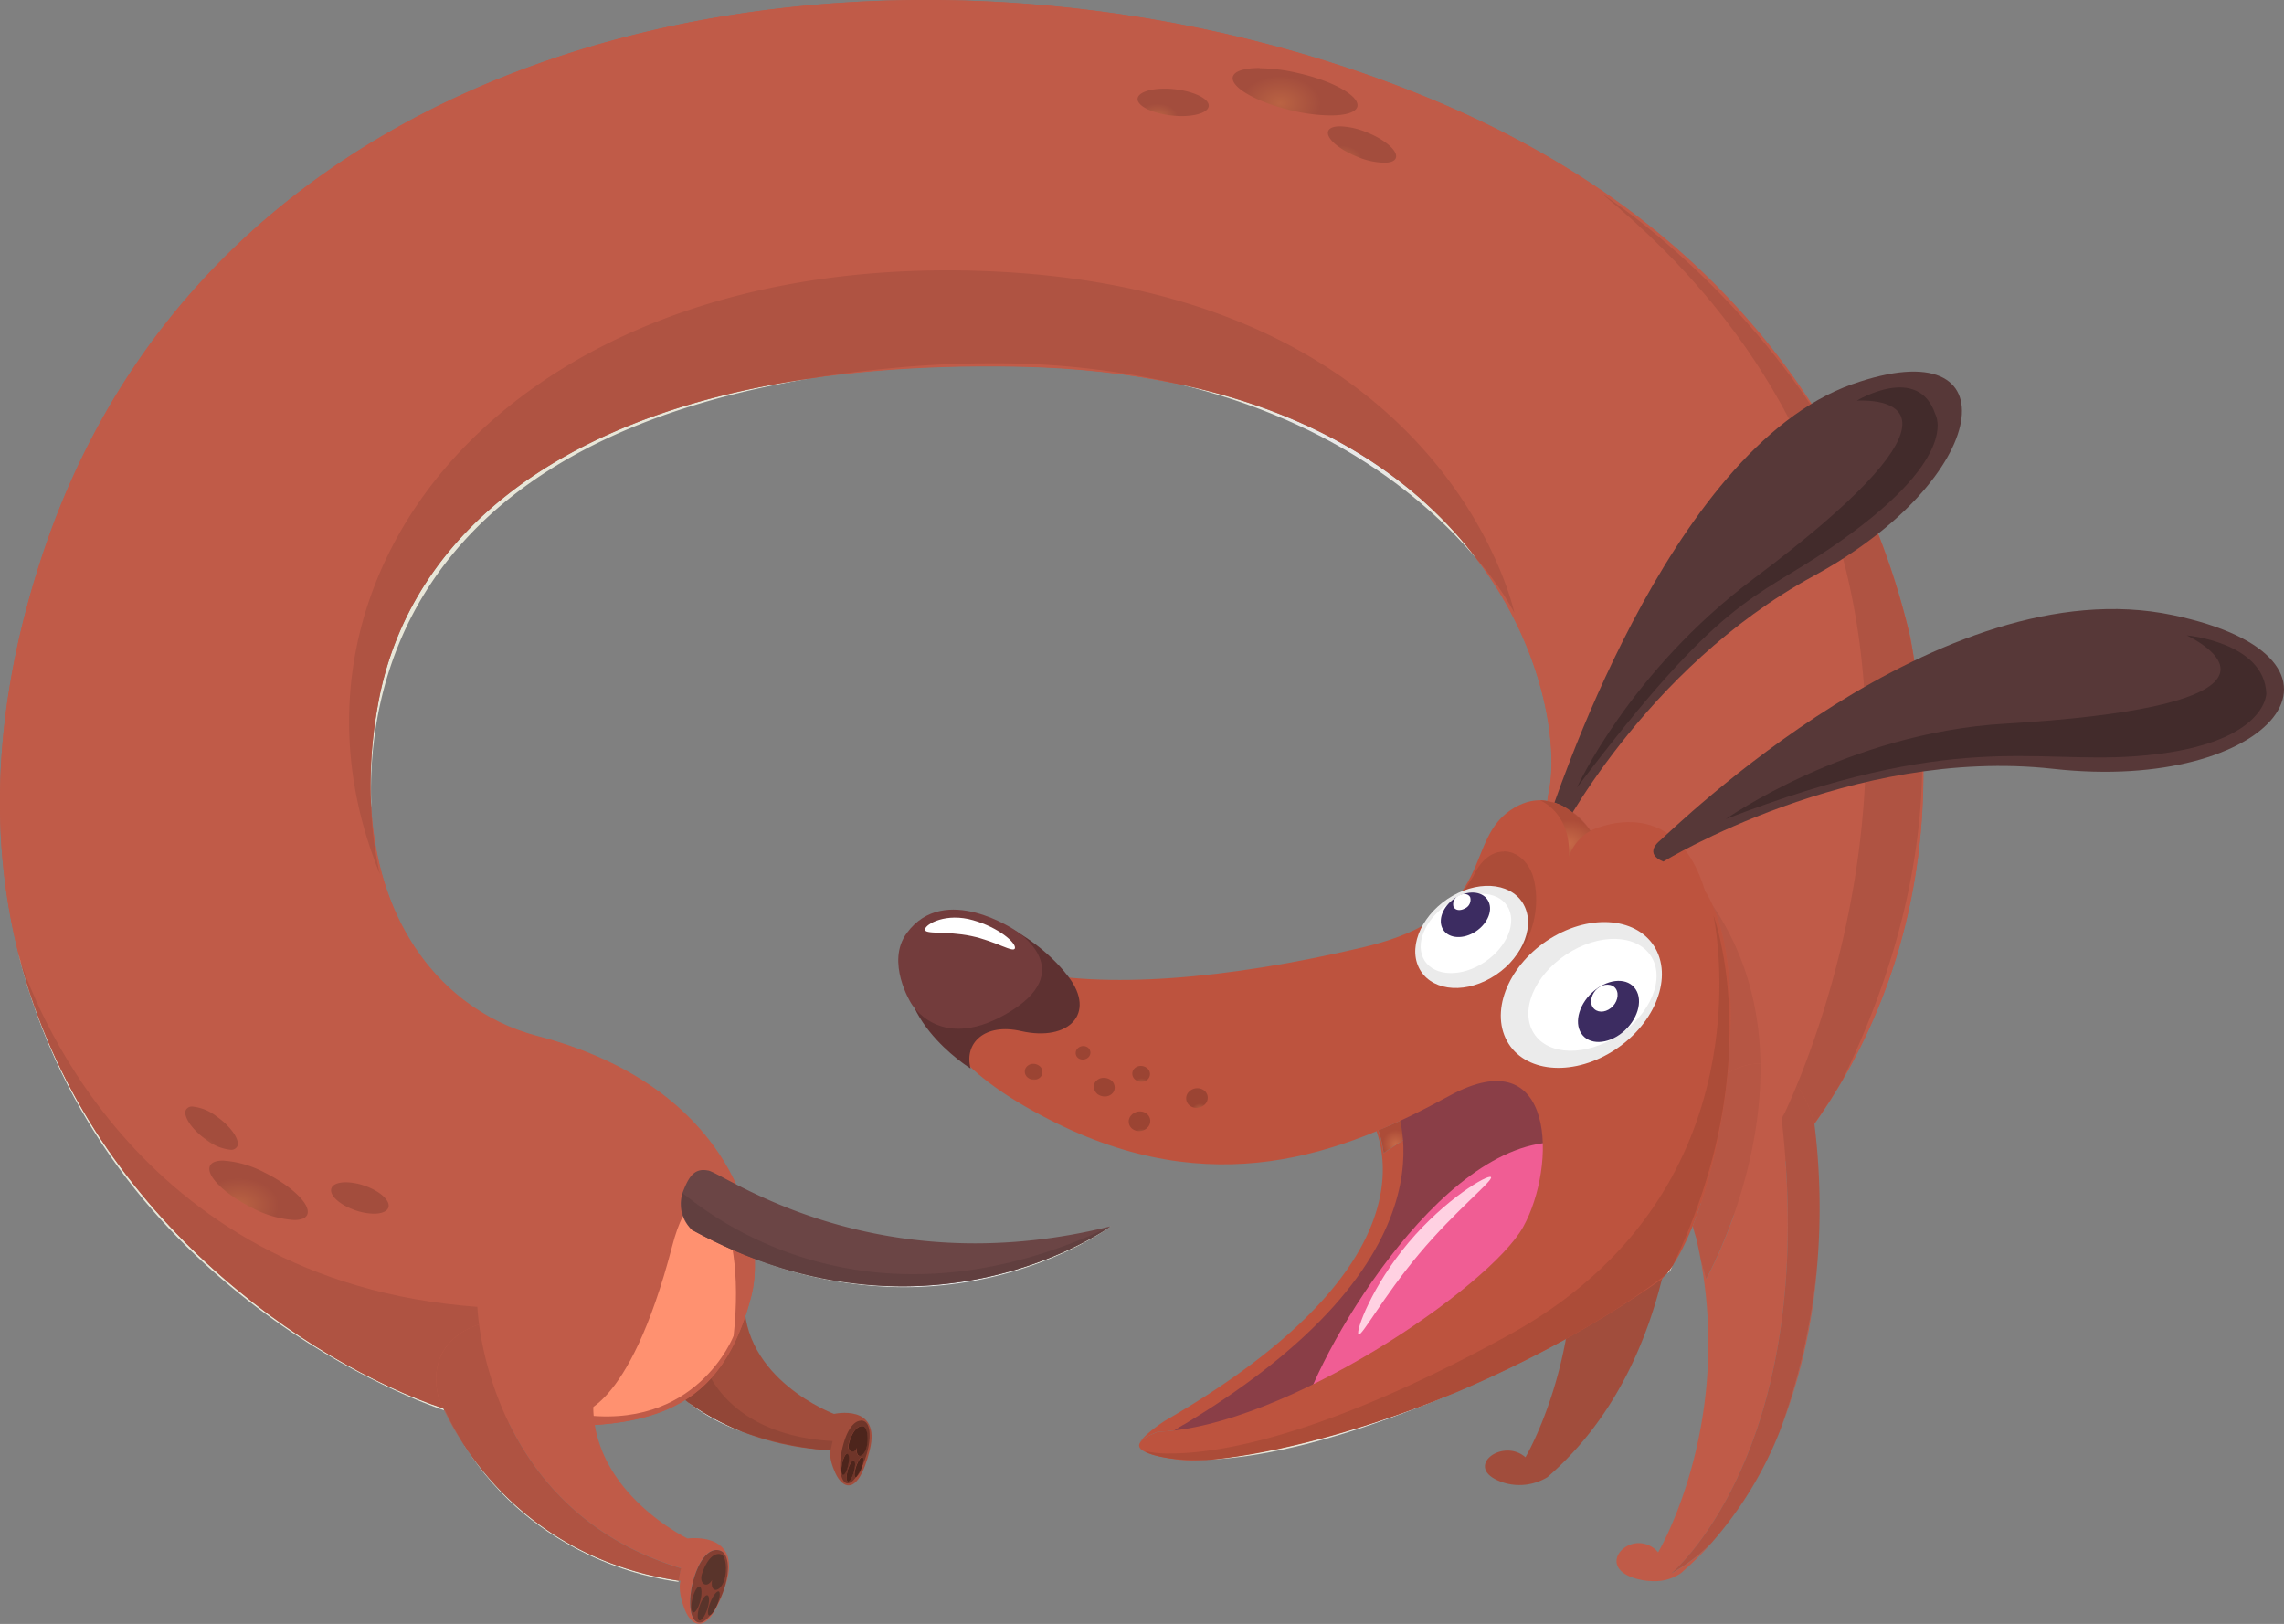 <svg xmlns="http://www.w3.org/2000/svg" xmlns:xlink="http://www.w3.org/1999/xlink" viewBox="0 0 483.53 343.88"><rect x="0" y="0" width="483.53" height="343.88" fill="#808080" stroke="none"/><defs><style>.cls-1{fill:url(#radial-gradient);}.cls-2{fill:url(#radial-gradient-2);}.cls-3{fill:#8a3e47;}.cls-4{fill:#f05d94;}.cls-5{fill:#ffd1e2;}.cls-6{fill:#a14d3c;}.cls-7{fill:url(#radial-gradient-3);}.cls-8{fill:#924637;}.cls-9{fill:#6f3529;}.cls-10{fill:#4d251c;}.cls-11{fill:url(#radial-gradient-4);}.cls-12{fill:url(#radial-gradient-6);}.cls-13{fill:url(#radial-gradient-7);}.cls-14{fill:url(#radial-gradient-8);}.cls-15{fill:#ff9170;}.cls-16{fill:url(#radial-gradient-9);}.cls-17{fill:url(#radial-gradient-10);}.cls-18{fill:url(#radial-gradient-11);}.cls-19{fill:url(#radial-gradient-12);}.cls-20{fill:url(#radial-gradient-13);}.cls-21{fill:url(#radial-gradient-14);}.cls-22{fill:url(#radial-gradient-18);}.cls-23{fill:#573838;}.cls-24{fill:url(#radial-gradient-19);}.cls-25{fill:url(#radial-gradient-21);}.cls-26{fill:#4f3333;}.cls-27{fill:url(#radial-gradient-22);}.cls-28{fill:url(#radial-gradient-23);}.cls-29{fill:#ebebeb;}.cls-30{fill:#fff;}.cls-31{fill:#5e3131;}.cls-32{fill:#3c2c61;}.cls-33{fill:#6b4545;}.cls-34{fill:url(#radial-gradient-25);}.cls-35{fill:url(#radial-gradient-26);}.cls-36{fill:#613f3f;}.cls-37{fill:#733c3c;}.cls-38{fill:#422b2b;}.cls-39{fill:url(#radial-gradient-27);}.cls-40{fill:url(#radial-gradient-28);}.cls-41{fill:url(#radial-gradient-29);}.cls-42{fill:url(#radial-gradient-30);}.cls-43{fill:url(#radial-gradient-31);}.cls-44{fill:url(#radial-gradient-32);}.cls-45{fill:url(#radial-gradient-33);}.cls-46{fill:url(#radial-gradient-37);}.cls-47{fill:#59342b;}.cls-48{fill:url(#radial-gradient-38);}.cls-49{fill:url(#radial-gradient-39);}.cls-50{fill:url(#radial-gradient-40);}.cls-51{fill:url(#radial-gradient-41);}.cls-52{fill:url(#radial-gradient-42);}.cls-53{fill:url(#radial-gradient-43);}</style><radialGradient id="radial-gradient" cx="-416.33" cy="-1456.26" r="0.42" gradientTransform="matrix(96.7, 0, 0, -107.37, 40511.02, -112880.67)" gradientUnits="userSpaceOnUse"><stop offset="0" stop-color="#db744f"/><stop offset="0.95" stop-color="#bd533e"/><stop offset="1" stop-color="#bd533e"/></radialGradient><radialGradient id="radial-gradient-2" cx="-415.88" cy="-1053.58" r="0.03" gradientTransform="matrix(96.7, 0, 0, -107.37, 40511.02, -112880.67)" gradientUnits="userSpaceOnUse"><stop offset="0" stop-color="#c76a48"/><stop offset="0.95" stop-color="#ac4c38"/><stop offset="1" stop-color="#ac4c38"/></radialGradient><radialGradient id="radial-gradient-3" cx="-418.59" cy="-1041.67" r="0.01" gradientTransform="matrix(687.67, 0, 0, -623.07, 287999.99, -648738.11)" gradientUnits="userSpaceOnUse"><stop offset="0" stop-color="#e8e8e8"/><stop offset="0.25" stop-color="#e8e8e8"/><stop offset="1" stop-color="#e8e6d8"/></radialGradient><radialGradient id="radial-gradient-4" cx="-418.08" cy="-1447.55" r="0.42" gradientTransform="matrix(432.4, 0, 0, -295.37, 180963.25, -308760.46)" gradientUnits="userSpaceOnUse"><stop offset="0" stop-color="#db744f"/><stop offset="0.98" stop-color="#c05b48"/><stop offset="1" stop-color="#c05b48"/></radialGradient><radialGradient id="radial-gradient-6" cx="-418.46" cy="-1443.56" r="0.42" xlink:href="#radial-gradient-3"/><radialGradient id="radial-gradient-7" cx="-418.4" cy="-1041.35" r="0.04" xlink:href="#radial-gradient-3"/><radialGradient id="radial-gradient-8" cx="-418.08" cy="-1447.55" r="0.42" gradientTransform="matrix(432.4, 0, 0, -295.37, 180963.25, -308760.46)" gradientUnits="userSpaceOnUse"><stop offset="0" stop-color="#c76a48"/><stop offset="0.98" stop-color="#af5342"/><stop offset="1" stop-color="#af5342"/></radialGradient><radialGradient id="radial-gradient-9" cx="-413.33" cy="-1460.99" r="0.42" gradientTransform="matrix(71.22, 0, 0, -79.08, 29579.88, -83382.44)" xlink:href="#radial-gradient-4"/><radialGradient id="radial-gradient-10" cx="-413.33" cy="-1460.99" r="0.42" gradientTransform="matrix(71.22, 0, 0, -79.08, 29579.88, -83382.44)" gradientUnits="userSpaceOnUse"><stop offset="0" stop-color="#975037"/><stop offset="0.98" stop-color="#853f32"/><stop offset="1" stop-color="#853f32"/></radialGradient><radialGradient id="radial-gradient-11" cx="-417.57" cy="-1457.99" r="0.42" gradientTransform="matrix(84.83, 0, 0, -94.19, 35772.96, -99119.59)" xlink:href="#radial-gradient-4"/><radialGradient id="radial-gradient-12" cx="-418.29" cy="-1041.61" r="0" gradientTransform="matrix(687.67, 0, 0, -623.07, 287999.99, -648738.11)" gradientUnits="userSpaceOnUse"><stop offset="0" stop-color="#f2f2f2"/><stop offset="0.25" stop-color="#f2f2f2"/><stop offset="1" stop-color="#f2f0e1"/></radialGradient><radialGradient id="radial-gradient-13" cx="-418.08" cy="-1447.55" r="0.42" gradientTransform="matrix(432.4, 0, 0, -295.37, 180963.25, -308760.46)" gradientUnits="userSpaceOnUse"><stop offset="0" stop-color="#d06e4b"/><stop offset="0.98" stop-color="#b65644"/><stop offset="1" stop-color="#b65644"/></radialGradient><radialGradient id="radial-gradient-14" cx="-417.57" cy="-1457.99" r="0.42" gradientTransform="matrix(84.83, 0, 0, -94.19, 35772.96, -99119.59)" xlink:href="#radial-gradient-13"/><radialGradient id="radial-gradient-18" cx="-417.57" cy="-1457.99" r="0.42" gradientTransform="matrix(84.83, 0, 0, -94.19, 35772.96, -99119.59)" xlink:href="#radial-gradient-8"/><radialGradient id="radial-gradient-19" cx="-417.53" cy="-1454.14" r="0.42" gradientTransform="matrix(176.77, 0, 0, -133.99, 74066.49, -140752.53)" xlink:href="#radial-gradient"/><radialGradient id="radial-gradient-21" cx="-417.74" cy="-1045.94" r="0.01" xlink:href="#radial-gradient-8"/><radialGradient id="radial-gradient-22" cx="-417.12" cy="-1051.81" r="0.04" gradientTransform="matrix(176.77, 0, 0, -133.99, 74066.49, -140752.53)" xlink:href="#radial-gradient-2"/><radialGradient id="radial-gradient-23" cx="-417.53" cy="-1454.14" r="0.42" gradientTransform="matrix(176.77, 0, 0, -133.99, 74066.49, -140752.53)" xlink:href="#radial-gradient-2"/><radialGradient id="radial-gradient-25" cx="-418.52" cy="-1041.62" r="0.04" xlink:href="#radial-gradient-3"/><radialGradient id="radial-gradient-26" cx="-418.15" cy="-1046.25" r="0" xlink:href="#radial-gradient-8"/><radialGradient id="radial-gradient-27" cx="-417.63" cy="-1052.19" r="0.01" gradientTransform="matrix(176.77, 0, 0, -133.99, 74066.49, -140752.53)" gradientUnits="userSpaceOnUse"><stop offset="0" stop-color="#b35f41"/><stop offset="0.95" stop-color="#9b4433"/><stop offset="1" stop-color="#9b4433"/></radialGradient><radialGradient id="radial-gradient-28" cx="-417.76" cy="-1052.19" r="0.01" xlink:href="#radial-gradient-27"/><radialGradient id="radial-gradient-29" cx="-417.63" cy="-1052.27" r="0.01" xlink:href="#radial-gradient-27"/><radialGradient id="radial-gradient-30" cx="-417.56" cy="-1052.23" r="0.01" xlink:href="#radial-gradient-27"/><radialGradient id="radial-gradient-31" cx="-417.7" cy="-1052.16" r="0.01" xlink:href="#radial-gradient-27"/><radialGradient id="radial-gradient-32" cx="-417.67" cy="-1052.22" r="0.01" xlink:href="#radial-gradient-27"/><radialGradient id="radial-gradient-33" cx="-418.36" cy="-1041.65" r="0.06" xlink:href="#radial-gradient-3"/><radialGradient id="radial-gradient-37" cx="-413.33" cy="-1460.99" r="0.42" gradientTransform="matrix(71.22, 0, 0, -79.08, 29579.88, -83382.44)" xlink:href="#radial-gradient-8"/><radialGradient id="radial-gradient-38" cx="-417.88" cy="-1045.41" r="0.02" gradientTransform="matrix(432.4, 0, 0, -295.37, 180963.25, -308760.46)" gradientUnits="userSpaceOnUse"><stop offset="0" stop-color="#ba6343"/><stop offset="0.98" stop-color="#a34d3d"/><stop offset="1" stop-color="#a34d3d"/></radialGradient><radialGradient id="radial-gradient-39" cx="-417.85" cy="-1045.45" r="0.01" xlink:href="#radial-gradient-38"/><radialGradient id="radial-gradient-40" cx="-417.94" cy="-1045.42" r="0.01" xlink:href="#radial-gradient-38"/><radialGradient id="radial-gradient-41" cx="-418.39" cy="-1046.2" r="0.02" xlink:href="#radial-gradient-38"/><radialGradient id="radial-gradient-42" cx="-418.41" cy="-1046.16" r="0.01" xlink:href="#radial-gradient-38"/><radialGradient id="radial-gradient-43" cx="-418.34" cy="-1046.21" r="0.01" xlink:href="#radial-gradient-38"/></defs><g id="Layer_2" data-name="Layer 2"><g id="Layer_1-2" data-name="Layer 1"><path class="cls-1" d="M313.78,229.27a27.08,27.08,0,0,0-7,2.78c-3.34,1.81-6.79,3.59-10.35,5.25l.89,3.94-4.44,2.95a26.89,26.89,0,0,0-1.1-4.84l-.37.15c3.16,9.1,4.75,32.74-44.81,61.36,0,0-4.42,2.86-5.28,4.63.81-1.27,3.83-2.31,3.83-2.31,26.65-1,70.17-30.57,77.28-43.39A36.94,36.94,0,0,0,326.64,243c0-5.31-1.36-10.1-4.61-12.48a32.36,32.36,0,0,0-8.25-1.22"/><path class="cls-2" d="M296.47,237.3q-2.3,1.06-4.65,2a26.89,26.89,0,0,1,1.1,4.84l4.44-2.95-.89-3.94"/><path class="cls-3" d="M294.84,232.54s17.38,32-43.91,68.94c0,0-16.29,8.5,17.69,1.1s61.29-31.07,68.61-52.52S313.5,221.44,294.84,232.54Z"/><path class="cls-4" d="M275.37,300.75c2.5-12.31,29.23-59.84,55-58.86,15.24,14-35.91,48.75-44.29,51.7C286,293.59,283.35,301.12,275.37,300.75Z"/><path class="cls-5" d="M315.64,249.25c.63.65-7.45,7-15.19,16.23s-12.23,17.72-12.86,17.07,2.84-10.22,10.59-19.42S315,248.6,315.64,249.25Z"/><path class="cls-6" d="M129.14,277.91s12.18,27.42,46.69,29.2c0,0-.53,1.44,1,4.78s4.83,5.13,7.3-4.82-7.56-7.67-7.56-7.67-19.63-7.29-19-24.72-34.19-15-28.42,3.23"/><path class="cls-7" d="M145.75,297a39.94,39.94,0,0,0,11.36,6.17A53.25,53.25,0,0,1,145.75,297"/><path class="cls-8" d="M150.56,291.84a25.8,25.8,0,0,1-5.47,4.59l.66.55a53.25,53.25,0,0,0,11.36,6.17,72.57,72.57,0,0,0,18.72,4l.44-2c-16.25-.92-23.08-8.68-25.71-13.25"/><path class="cls-9" d="M179.56,313.71h-.08c-.35-.14-.35-1.24,0-2.46s.85-2,1.2-2l.08,0c.35.14.35,1.24,0,2.46s-.85,2-1.21,2m-1.06-1.36h-.06c-.36-.1-.43-1.2-.16-2.44s.73-2.08,1.09-2.08h0c.37.1.44,1.2.17,2.44s-.73,2.08-1.09,2.08m1.93-4.91c-.57,0-1-.77-.68-1.84.76-2.69,1.89-3.6,2.73-3.6a1.15,1.15,0,0,1,.37.06c.84.31,1.09,2.74.63,4.43-.32,1.19-.93,1.8-1.4,1.8s-.79-.56-.63-1.71c-.32.6-.7.86-1,.86m1.87-6.6c-1.34,0-2.82,1.61-3.79,5.26s-.76,7.41.7,7.95a1,1,0,0,0,.29.05c.57,0,1.2-.54,1.8-1.37a.33.33,0,0,1-.15,0l-.08,0c-.3-.14-.19-1.21.24-2.37s.92-1.87,1.24-1.87l.07,0c.29.14.2,1.14-.19,2.25a19,19,0,0,0,1.18-3.14c.86-3.15.74-6.17-.73-6.7a1.66,1.66,0,0,0-.58-.11"/><path class="cls-10" d="M180.69,309.26c-.35,0-.87.84-1.2,2s-.36,2.32,0,2.46h.08c.36,0,.88-.84,1.21-2s.35-2.32,0-2.46l-.08,0"/><path class="cls-10" d="M182.48,302c-.84,0-2,.91-2.73,3.6-.3,1.07.11,1.84.68,1.84.32,0,.7-.26,1-.86-.16,1.15.17,1.71.63,1.71s1.08-.61,1.4-1.8c.46-1.69.21-4.12-.63-4.43a1.15,1.15,0,0,0-.37-.06"/><path class="cls-10" d="M179.37,307.82c-.36,0-.83.89-1.09,2.08s-.2,2.34.16,2.44h.06c.36,0,.83-.89,1.09-2.08s.2-2.34-.17-2.44h0"/><path class="cls-9" d="M182.43,310.79a12.56,12.56,0,0,1-1.13,1.94,4.13,4.13,0,0,0,1.09-1.81l0-.13"/><path class="cls-10" d="M182.55,308.52c-.32,0-.85.79-1.24,1.87s-.54,2.23-.24,2.37l.08,0a.33.33,0,0,0,.15,0,12.56,12.56,0,0,0,1.13-1.94c.39-1.11.48-2.11.19-2.25l-.07,0"/><path class="cls-11" d="M113.72,219.35c-22.17-5.76-40.86-29.59-33.75-70S128.39,76,215.38,77.65c100.36,1.9,116.86,70.69,112.42,90.41-4.07,18.06,35.37,92.42,35.37,92.42s57-41.1,41.25-125.57C395,94.6,367.85,48.8,305.59,22.09,201.24-22.67,48.88-3.55,8.9,117.76s65.74,180.49,97.72,183.45,46.19-3,52.4-26.63c3.5-13.29-3.55-44.38-45.3-55.23"/><path class="cls-11" d="M155.09,264.65a67.06,67.06,0,0,1,.19,18.17,28.7,28.7,0,0,1-26.9,17.08c-.86,0-1.74,0-2.66-.09.06.65.14,1.3.24,1.93,18.75-1.22,28.27-8.92,33.06-27.16a26.33,26.33,0,0,0,.79-6.66c0-.44,0-.9,0-1.36-1.13-.43-2.27-.88-3.42-1.37l-1.27-.54M406.75,152.73c1.37,22.27-2.93,47.62-16.56,75.78,9.1-15.72,17-37.28,17-64.82,0-3.55-.13-7.21-.41-11m-2.64-19.13q.36,1.69.69,3.42c-.12-.7-.25-1.41-.38-2.11-.1-.44-.21-.87-.31-1.31m-13.93-15.32c-2,1.26-4,2.48-6.2,3.66-27.18,14.79-44.21,38.91-51,50a13.53,13.53,0,0,1,3.72,4h0a20.23,20.23,0,0,1,8.18-1.81c5.55,0,12.5,2.68,16.07,14.57a21.81,21.81,0,0,1,1.53,2.84c7.41,10.82,10.08,22.59,10.24,33.66,3.4.14,5.9,2.2,7.68,4.62,7.08-17.16,22.5-62.94,9.8-111.55M209.64,76.89A221,221,0,0,0,187.55,78c-5.47.55-10.66,1.23-15.6,2a262.28,262.28,0,0,1,37.22-2.48q3.06,0,6.21.06A182.06,182.06,0,0,1,249,81.22a171.41,171.41,0,0,0-39.34-4.33M79.16,257a12.4,12.4,0,0,1-3.58-.6c-3.35-1-5.8-3.12-5.46-4.63.2-.92,1.41-1.42,3.09-1.42a12.4,12.4,0,0,1,3.58.6c3.35,1.05,5.8,3.12,5.46,4.62-.2.93-1.41,1.43-3.09,1.43m-16.89,1.34a21.83,21.83,0,0,1-8.73-2.49c-5.71-2.77-9.81-6.71-9.15-8.81.27-.87,1.3-1.28,2.82-1.28a21.83,21.83,0,0,1,8.72,2.49c5.72,2.77,9.82,6.72,9.16,8.82-.27.86-1.3,1.27-2.82,1.27M48.78,243.46a10,10,0,0,1-5.07-2.08c-3-2.12-5-4.95-4.37-6.32a1.44,1.44,0,0,1,1.46-.74,9.92,9.92,0,0,1,5.06,2.09c3,2.12,5,4.94,4.38,6.32a1.44,1.44,0,0,1-1.46.73M293,34.46a15.69,15.69,0,0,1-5.47-1.21c-4-1.54-6.78-4-6.31-5.45.22-.7,1.17-1.05,2.53-1.05A15.92,15.92,0,0,1,289.16,28c3.95,1.55,6.78,4,6.31,5.45-.22.7-1.16,1.05-2.52,1.05M250.2,24.58c-.66,0-1.34,0-2-.11-4.17-.43-7.45-2-7.32-3.58.11-1.28,2.53-2.12,5.74-2.12a18.33,18.33,0,0,1,2.05.11c4.17.43,7.45,2,7.32,3.57-.11,1.29-2.54,2.13-5.74,2.13m31.47-.14a37,37,0,0,1-8.25-1.06c-7.29-1.7-12.86-4.86-12.44-7,.24-1.27,2.45-1.94,5.7-1.94a37,37,0,0,1,8.25,1.06c7.28,1.7,12.85,4.86,12.44,7.05-.24,1.27-2.46,1.94-5.7,1.94M196,0C115.31,0,36.1,35.23,8.9,117.76,2.7,136.6,0,153.94,0,169.8a131.1,131.1,0,0,0,4.1,32.88c2,6.55,23.26,68.73,97,74.05,0,0,0,1.38.36,3.72a21.65,21.65,0,0,1,6.77-1c9.17,0,18.7,5.29,17.6,15.47a26,26,0,0,0-.15,3c4-2.81,10.64-10.89,16.67-34a31.17,31.17,0,0,1,2.26-6.31,7.16,7.16,0,0,1,.06-5.3c1.06-2.71,2.1-4.49,4.29-4.49a4.2,4.2,0,0,1,.9.1c.6,0,2.65,1.21,6,3-5.67-12.36-18.2-25.24-42.14-31.46-17.84-4.64-33.43-21-35.13-48.25a71.3,71.3,0,0,0,1.85,14C55.05,123,105.47,57.25,200.57,57.25c2.06,0,4.16,0,6.27.1C306,60.3,320.6,129.74,320.6,129.74a65.83,65.83,0,0,0-8-11.42c11.82,15.59,15.87,32.22,15.87,43.06a31.12,31.12,0,0,1-.64,6.68,10.58,10.58,0,0,0-.23,1.57,10.58,10.58,0,0,1,1.5.36c5.24-14.87,22.87-61.12,49.69-81.27C370.12,72.24,357.41,56,339.22,41.1c0,0,24.52,15.51,44.06,44.54l.21-.13C367.67,61,343,38.12,305.59,22.09,272.23,7.78,234,0,196,0"/><path class="cls-12" d="M172,80.07c-57.6,8.28-86.18,36.25-92,69.25a96.35,96.35,0,0,0-1.53,16.75c0,1.72,0,3.4.15,5-1.09-25.23,7.6-76.95,93.36-91"/><path class="cls-13" d="M249,81.22c34.06,8,53.75,25.46,63.59,37.1-12-15.79-31.88-30.52-63.59-37.1"/><path class="cls-14" d="M200.57,57.25c-95.1,0-145.52,65.71-120.13,127.88a71.3,71.3,0,0,1-1.85-14c-.1-1.63-.15-3.31-.15-5A96.35,96.35,0,0,1,80,149.32c5.8-33,34.38-61,92-69.25,4.94-.81,10.13-1.49,15.6-2a221,221,0,0,1,22.09-1.14A171.41,171.41,0,0,1,249,81.22c31.71,6.58,51.63,21.31,63.59,37.1a65.83,65.83,0,0,1,8,11.42S306,60.3,206.84,57.35c-2.11-.07-4.21-.1-6.27-.1"/><path class="cls-15" d="M122.13,299.4s10.86.24,20.18-35.55c5.44-20.93,15.92-7.44,13,19,0,0-7.84,20.52-33.15,16.58"/><path class="cls-16" d="M94.05,298.64a61.23,61.23,0,0,0,4.32,7.58,67.84,67.84,0,0,1-4.15-7.53l-.17-.05m54,44.95a1.31,1.31,0,0,1-.43-.08c-1.84-.73-2-5.2-.73-9.36s3.11-5.93,4.77-5.93a2.31,2.31,0,0,1,.86.17c1.84.72,1.95,4.26.8,7.89-1.07,3.37-3.45,7.31-5.27,7.31m-39.9-64.18a21.65,21.65,0,0,0-6.77,1c1.43,10.67,8.48,41.3,42.76,51.64l-.12.5c-.16.7-.28,1.41-.39,2.12l.46.07s-.74,1.63.73,5.7c.67,1.87,1.81,3.4,3.2,3.4,1.64,0,3.62-2.12,5.6-8.29,2.85-8.86-3.61-9.85-6.63-9.85a11.65,11.65,0,0,0-1.44.08s-17.07-8.21-19.63-24.08h0c-.1-.63-.18-1.28-.24-1.93s-.08-1.26-.08-1.91a26,26,0,0,1,.15-3c1.1-10.18-8.43-15.47-17.6-15.47"/><path class="cls-17" d="M151.7,328.22c-1.66,0-3.52,1.81-4.77,5.93s-1.11,8.63.73,9.36a1.31,1.31,0,0,0,.43.08c1.82,0,4.2-3.94,5.27-7.31,1.15-3.63,1-7.17-.8-7.89a2.31,2.31,0,0,0-.86-.17"/><path class="cls-18" d="M384.73,267.51a139.59,139.59,0,0,1-8,35.69,120.53,120.53,0,0,0,8-35.69m-12-42.3c.36,24.49-11.52,45.61-11.52,45.61L360.09,267c6.46,35.67-9.06,61.71-9.06,61.71a5.4,5.4,0,0,0-4.09-1.95c-4.31,0-7.7,5.47-.65,7.5a13.49,13.49,0,0,0,3.75.55,9.83,9.83,0,0,0,5.83-1.7,72.18,72.18,0,0,0,6.47-6.37,39,39,0,0,1-8.51,6.45s31.35-25.93,23.36-96.19a6.22,6.22,0,0,1,.63-1.3c.56-1.19,1.46-3.17,2.56-5.84-1.78-2.42-4.28-4.48-7.68-4.62"/><path class="cls-19" d="M358.35,259.59l-.21.53,1.95,6.85c-.29-1.58-.62-3.18-1-4.8,0,0-.32-1-.74-2.58"/><path class="cls-20" d="M362.46,191.55c2.73,6,3.91,14.36,3.91,23.52,0,4-.23,8.1-.64,12.23a13.08,13.08,0,0,1,6.62-2.09h.35c-.16-11.07-2.83-22.84-10.24-33.66"/><path class="cls-21" d="M372.35,225.21a13.08,13.08,0,0,0-6.62,2.09c-1.16,11.74-3.86,23.54-7.38,32.29.42,1.62.74,2.58.74,2.58.38,1.62.71,3.22,1,4.8l1.09,3.85s11.88-21.12,11.52-45.61h-.35"/><path class="cls-14" d="M339.22,41.1c18.19,14.94,30.9,31.14,39.54,47.62,1.48-1.11,3-2.14,4.52-3.08-19.54-29-44.06-44.54-44.06-44.54"/><path class="cls-12" d="M376.74,303.2a80.86,80.86,0,0,1-14.4,23.51c6.2-6.15,10.91-14.43,14.4-23.51m13.45-74.69c-2,3.45-4,6.61-6.08,9.5a144.29,144.29,0,0,1,.62,29.5c1.22-12.64.77-23.63-.58-29.36l1,.17c1.81-3.31,3.5-6.57,5.06-9.81M404.8,137c.94,5.42,1.58,10.65,1.95,15.71A126.51,126.51,0,0,0,404.8,137m-7-24.14a1.09,1.09,0,0,1-.17.13,159.56,159.56,0,0,1,6.52,20.59,131.36,131.36,0,0,0-6.35-20.72"/><path class="cls-14" d="M397.59,113a89.31,89.31,0,0,1-7.41,5.27c12.7,48.61-2.72,94.39-9.8,111.55a25.16,25.16,0,0,1,3.7,8l0,.19c2-2.89,4.09-6,6.08-9.5,13.63-28.16,17.93-53.51,16.56-75.78-.37-5.06-1-10.29-1.95-15.71q-.33-1.72-.69-3.42A159.56,159.56,0,0,0,397.59,113"/><path class="cls-22" d="M380.38,229.83c-1.1,2.67-2,4.65-2.56,5.84a6.22,6.22,0,0,0-.63,1.3c8,70.26-23.36,96.19-23.36,96.19a39,39,0,0,0,8.51-6.45,80.86,80.86,0,0,0,14.4-23.51,139.59,139.59,0,0,0,8-35.69,144.29,144.29,0,0,0-.62-29.5h0l0-.19a25.16,25.16,0,0,0-3.7-8"/><path class="cls-23" d="M327.49,174.55c1.36-3.74,25.37-79.31,64.64-93.19,34.41-12.16,29.66,20-8.15,40.58-36.21,19.71-54.42,56-54.42,56s-4.27,1.75-2.07-3.36"/><path class="cls-6" d="M333,262.74c1.08,27.15-10.06,45.84-10.06,45.84-5-4.39-13.89,2.57-4.34,5.46a11.4,11.4,0,0,0,9-1.25c21.25-18.41,26.8-46.59,27.78-66.68-7.29,5.78-14.88,11.17-22.34,16.63"/><path class="cls-24" d="M351.86,270.82c-44.15,31-91.49,39.61-102.23,38.28-16-2-4.44-5.92-4.44-5.92,26.65-1,70.17-30.57,77.28-43.39s7-40.1-15.65-27.74-50.08,22.81-84.73,5c-37.52-19.22-22.2-35.5-5.33-31.56s42.64,2,71.95-4.93,20.34-22.88,32-29.59c9.19-5.29,16,4.93,16,4.93s17.74-8.91,24.25,12.76c11.53,18,2.91,69.56-9.07,82.11"/><path class="cls-24" d="M352.84,269.7c-3.3,2.6-18.36,13.9-44.4,25a230.66,230.66,0,0,0,43.42-23.87c.33-.34.66-.72,1-1.12M241.15,239.51a2.34,2.34,0,0,1-1.37-.43,1.94,1.94,0,0,1-.29-2.92,2.45,2.45,0,0,1,1.83-.81,2.29,2.29,0,0,1,1.38.44,1.94,1.94,0,0,1,.29,2.91,2.47,2.47,0,0,1-1.84.81m12.16-4.92a2.34,2.34,0,0,1-1.37-.43,1.94,1.94,0,0,1-.29-2.92,2.46,2.46,0,0,1,1.84-.81,2.34,2.34,0,0,1,1.37.43,1.94,1.94,0,0,1,.29,2.92,2.47,2.47,0,0,1-1.84.81m-19.46-2.38a2.56,2.56,0,0,1-1.07-.24,2,2,0,0,1-1-2.7,2.18,2.18,0,0,1,1.91-1,2.42,2.42,0,0,1,1.07.24,1.94,1.94,0,0,1,1,2.7,2.15,2.15,0,0,1-1.9,1m7.8-3.13a2.08,2.08,0,0,1-1.21-.39,1.59,1.59,0,0,1-.34-2.37,1.9,1.9,0,0,1,1.42-.61,2.08,2.08,0,0,1,1.21.39,1.58,1.58,0,0,1,.33,2.37,1.88,1.88,0,0,1-1.41.61m-22.76-.44a2.08,2.08,0,0,1-1.21-.39,1.59,1.59,0,0,1-.34-2.37,1.9,1.9,0,0,1,1.42-.61,2.08,2.08,0,0,1,1.21.39,1.59,1.59,0,0,1,.34,2.37,1.9,1.9,0,0,1-1.42.61m10.33-4.27a1.61,1.61,0,0,1-.94-.29,1.35,1.35,0,0,1-.2-2,1.68,1.68,0,0,1,1.26-.56,1.62,1.62,0,0,1,.95.3,1.35,1.35,0,0,1,.2,2,1.73,1.73,0,0,1-1.27.55M329,225.63a9.05,9.05,0,0,1-8-4.42c-7.39-11.16,4.44-19.9,6.21-23.88,4-9.05,10.43-13.09,16-13.09a10.52,10.52,0,0,1,10.18,7.67c1.73,5.31.4,22.66-9.09,28.07-5.55,3.16-10.85,5.65-15.3,5.65m-17-18.71a11.13,11.13,0,0,1-9.92-6.09c-2.22-4.81,2.72-3.5,9.82-15.32,1.68-3.63,4.12-5.19,6.44-5.19,2.88,0,5.57,2.39,6.42,6.17,1.55,6.9-1.11,15.43-7.32,19a10.87,10.87,0,0,1-5.44,1.47m14-37.42a10.56,10.56,0,0,0-5.33,1.52c-11.64,6.71-2.66,22.69-32,29.59-19.25,4.54-37,6.94-51.65,6.94a90.08,90.08,0,0,1-20.3-2,22.36,22.36,0,0,0-5.06-.59c-7.08,0-12.84,3.6-12.84,9.33,0,5.9,6.13,14.06,23.23,22.82,13.26,6.8,25.47,9.45,36.75,9.45,18.21,0,34-6.91,48-14.5,4-2.2,7.34-3.14,10-3.14,7.05,0,9.8,6.5,9.8,14.06a36.94,36.94,0,0,1-4.17,16.82c-7.11,12.82-50.63,42.41-77.28,43.39,0,0-3,1-3.83,2.31a1.08,1.08,0,0,0-.2.61c0,1.06,1.93,2.19,8.47,3a20,20,0,0,0,2.51.13c1,0,2.14,0,3.41-.14-.73,0-1.44,0-2.11,0-7,0-10.41-1.3-11.08-1.9a22.12,22.12,0,0,0,5.56.51c9.44,0,31.6-3.16,71.61-25.14,56.18-30.86,43.17-89,43.17-89s11.91,31.59-8.59,74.34c6.93-10.41,12.26-33.39,12.26-52.9,0-9.16-1.18-17.55-3.91-23.52a21.81,21.81,0,0,0-1.53-2.84c-3.57-11.89-10.52-14.57-16.07-14.57a20.23,20.23,0,0,0-8.18,1.81h0a9.65,9.65,0,0,0-4.58,5.62c.66-9.36-6-12.07-6-12.07a13.3,13.3,0,0,1,4.19,1,13.06,13.06,0,0,0-1.23-.48,10.58,10.58,0,0,0-1.5-.36,8.76,8.76,0,0,0-1.55-.13"/><path class="cls-25" d="M333,172l-.06.09a17.8,17.8,0,0,1,3.78,3.9h0a13.53,13.53,0,0,0-3.72-4"/><path class="cls-26" d="M330.3,170.47a14.17,14.17,0,0,1,2.6,1.58L333,172a13.18,13.18,0,0,0-2.66-1.49"/><path class="cls-27" d="M326.11,169.5s6.65,2.71,6,12.07a9.65,9.65,0,0,1,4.58-5.62,17.8,17.8,0,0,0-3.78-3.9,14.17,14.17,0,0,0-2.6-1.58,13.3,13.3,0,0,0-4.19-1"/><path class="cls-28" d="M318.36,180.32c-2.32,0-4.76,1.56-6.44,5.19-7.1,11.82-12,10.51-9.82,15.32a11.13,11.13,0,0,0,9.92,6.09,10.87,10.87,0,0,0,5.44-1.47c6.21-3.53,8.87-12.06,7.32-19-.85-3.78-3.54-6.17-6.42-6.17"/><path class="cls-29" d="M322.79,192c2.23,4.81-1,11.57-7.2,15.11s-13,2.5-15.26-2.31,1-11.58,7.2-15.11S320.57,187.16,322.79,192Z"/><path class="cls-30" d="M319.42,192.46c1.7,3.66-1,8.95-6,11.81s-10.46,2.22-12.15-1.44,1-9,6-11.81S317.73,188.8,319.42,192.46Z"/><path class="cls-31" d="M205.48,226.26s-19.21-11.83-12.15-27.42c5.27-11.61,24.34-3.24,32.87,8,5.92,7.77.06,13.76-10,11.5C208.34,216.53,204.05,221,205.48,226.26Z"/><path class="cls-28" d="M343.21,184.24c-5.56,0-12,4-16,13.09-1.77,4-13.6,12.72-6.21,23.88a9.05,9.05,0,0,0,8,4.42c4.45,0,9.75-2.49,15.3-5.65,9.49-5.41,10.82-22.76,9.09-28.07a10.52,10.52,0,0,0-10.18-7.67"/><path class="cls-29" d="M350.83,201.55c3.17,6.87-1.44,16.54-10.3,21.58s-18.62,3.58-21.8-3.3,1.44-16.53,10.3-21.58S347.65,194.68,350.83,201.55Z"/><path class="cls-30" d="M350,203.34c2.37,5.13-1.47,12.57-8.58,16.62s-14.79,3.17-17.16-2,1.47-12.57,8.58-16.62S347.62,198.21,350,203.34Z"/><path class="cls-32" d="M346.28,209.5c1.62,2.47.36,6.56-2.81,9.14s-7.07,2.67-8.7.21-.36-6.56,2.82-9.14S344.66,207,346.28,209.5Z"/><path class="cls-30" d="M342.09,209.39c.76,1.16.28,3-1.06,4.06s-3,1-3.8-.11-.29-3,1-4.06S341.33,208.24,342.09,209.39Z"/><path class="cls-32" d="M315.13,190.92c1,2.1-.44,5.05-3.15,6.59s-5.68,1.09-6.65-1,.43-5.05,3.14-6.59S314.16,188.82,315.13,190.92Z"/><path class="cls-30" d="M311.24,190a2,2,0,0,1-1.13,2.37c-1,.56-2.05.4-2.4-.36a2,2,0,0,1,1.14-2.37C309.82,189.09,310.89,189.26,311.24,190Z"/><path class="cls-33" d="M149.82,247.85c2.67,0,34.65,24.41,85.28,11.83,0,0-38.64,28.11-88.61.74a7.45,7.45,0,0,1-1.86-8.18c1.19-3.05,2.37-4.93,5.19-4.39"/><path class="cls-34" d="M235.1,259.68S217.62,272.39,191,272.39a87.85,87.85,0,0,1-31.19-5.83h0a88.17,88.17,0,0,0,31.57,6c26.65,0,43.75-12.87,43.75-12.87"/><path class="cls-35" d="M156.36,265.19c1.15.49,2.29.94,3.42,1.37h0c-1.13-.43-2.27-.88-3.42-1.37"/><path class="cls-36" d="M144.49,252.73a8.53,8.53,0,0,0,2,7.69,108,108,0,0,0,9.87,4.77c1.15.49,2.29.94,3.42,1.37A87.85,87.85,0,0,0,191,272.39c26.65,0,44.13-12.71,44.13-12.71h0c-15.72,7.46-29.74,10.13-41.77,10.13-30.43,0-48.21-17.08-48.84-17.08"/><path class="cls-37" d="M192.83,212.35s5.77,10.5,20,2.46c16.09-9.12,2.22-17.73,2.22-17.73s-15.09-10.36-23.07.49C187.45,203.69,192.83,212.35,192.83,212.35Z"/><path class="cls-30" d="M214.87,200.76c-.19,1.17-4-1.46-9.28-2.56s-10-.26-9.77-1.43,4.52-3.54,10.19-1.91C211.44,196.41,215.07,199.6,214.87,200.76Z"/><path class="cls-38" d="M409.72,87.75s5.76,9.36-22.42,28.45c-16.35,11.07-22.78,10-53.45,50.56,0,0,11.12-24.55,37.41-44.23,45.11-33.79,31.23-38,21.85-37.7C393.11,84.83,406.17,76.92,409.72,87.75Z"/><path class="cls-39" d="M241.52,225.71a1.9,1.9,0,0,0-1.42.61,1.59,1.59,0,0,0,.34,2.37,2.08,2.08,0,0,0,1.21.39,1.88,1.88,0,0,0,1.41-.61,1.58,1.58,0,0,0-.33-2.37,2.08,2.08,0,0,0-1.21-.39"/><path class="cls-40" d="M218.76,225.27a1.9,1.9,0,0,0-1.42.61,1.59,1.59,0,0,0,.34,2.37,2.08,2.08,0,0,0,1.21.39,1.9,1.9,0,0,0,1.42-.61,1.59,1.59,0,0,0-.34-2.37,2.08,2.08,0,0,0-1.21-.39"/><path class="cls-41" d="M241.32,235.35a2.45,2.45,0,0,0-1.83.81,1.94,1.94,0,0,0,.29,2.92,2.34,2.34,0,0,0,1.37.43,2.47,2.47,0,0,0,1.84-.81,1.94,1.94,0,0,0-.29-2.91,2.29,2.29,0,0,0-1.38-.44"/><path class="cls-42" d="M253.49,230.43a2.46,2.46,0,0,0-1.84.81,1.94,1.94,0,0,0,.29,2.92,2.34,2.34,0,0,0,1.37.43,2.47,2.47,0,0,0,1.84-.81,1.94,1.94,0,0,0-.29-2.92,2.34,2.34,0,0,0-1.37-.43"/><path class="cls-43" d="M229.34,221.51a1.68,1.68,0,0,0-1.26.56,1.35,1.35,0,0,0,.2,2,1.61,1.61,0,0,0,.94.29,1.73,1.73,0,0,0,1.27-.55,1.35,1.35,0,0,0-.2-2,1.62,1.62,0,0,0-.95-.3"/><path class="cls-44" d="M233.7,228.24a2.18,2.18,0,0,0-1.91,1,2,2,0,0,0,1,2.7,2.56,2.56,0,0,0,1.07.24,2.15,2.15,0,0,0,1.9-1,1.94,1.94,0,0,0-1-2.7,2.42,2.42,0,0,0-1.07-.24"/><path class="cls-23" d="M352.14,182.44s39.76-24.39,82.52-19.64c46.63,5.18,69.16-23.34,25.32-32.55-49.3-10.35-105.61,45.22-108.74,47.91C351.24,178.16,347.94,180.76,352.14,182.44Z"/><path class="cls-38" d="M479.79,146.85s0,11.33-27.94,13.3c-21.71,1.53-38.14-5.42-86.49,13.29,0,0,25.73-18.22,59-20.19,57.14-3.38,48.35-13.79,38.59-18.71C462.94,134.54,479.35,136,479.79,146.85Z"/><path class="cls-45" d="M308.44,294.69c-22.62,9.48-42.34,13.62-52.89,14.4,8.31-.29,20.85-2.35,38.55-8.76,5.1-1.84,9.88-3.74,14.34-5.64M354.11,268c-.42.62-.84,1.2-1.27,1.73.47-.36.7-.56.7-.56l.57-1.17"/><path class="cls-28" d="M362.7,193.63s13,58.11-43.17,89c-40,22-62.17,25.14-71.61,25.14a22.12,22.12,0,0,1-5.56-.51c.67.6,4.12,1.9,11.08,1.9.67,0,1.38,0,2.11,0,10.55-.78,30.27-4.92,52.89-14.4,26-11.09,41.1-22.39,44.4-25,.43-.53.85-1.11,1.27-1.73,20.5-42.75,8.59-74.34,8.59-74.34"/><path class="cls-12" d="M98.37,306.22c14.86,23.3,38.69,27.89,45.27,28.74l0-.25c-24.73-3.71-38.5-18.25-45.3-28.49M3.93,202.13c18.2,71.81,86.28,95.24,90.12,96.51l-.18-.39C65.68,288.79,18.25,257.4,4.1,202.68l-.17-.55"/><path class="cls-14" d="M4.1,202.68c14.15,54.72,61.58,86.11,89.77,95.57-.75-1.61-1.08-2.56-1.08-2.56-1.91-8.18,2.48-13.21,8.63-15.24-.31-2.34-.36-3.72-.36-3.72-73.7-5.32-94.92-67.5-97-74.05"/><path class="cls-46" d="M101.42,280.45c-6.15,2-10.54,7.06-8.63,15.24,0,0,.33.95,1.08,2.56h0l.18.39.17.05a67.84,67.84,0,0,0,4.15,7.53c6.8,10.24,20.57,24.78,45.3,28.49.11-.71.23-1.42.39-2.12l.12-.5c-34.28-10.34-41.33-41-42.76-51.64"/><path class="cls-47" d="M148.1,340.11c-.49,1.46-.52,2.8-.08,3s1.2-.85,1.69-2.31.53-2.8.09-3S148.59,338.65,148.1,340.11Z"/><path class="cls-47" d="M148.61,333.28c-.65,2,1,3.24,2.14,1.27-.49,2.86,1.72,2.78,2.59,0,.63-2,.4-5-.67-5.4S149.83,329.55,148.61,333.28Z"/><path class="cls-47" d="M146.61,338.42c-.39,1.5-.33,2.83.13,3s1.14-1,1.52-2.46.33-2.83-.13-3S147,336.92,146.61,338.42Z"/><path class="cls-47" d="M150.44,339.16c-.58,1.4-.75,2.68-.37,2.88s1.15-.78,1.73-2.18.75-2.68.38-2.87S151,337.77,150.44,339.16Z"/><path class="cls-48" d="M266.68,14.39c-3.25,0-5.46.67-5.7,1.94-.42,2.19,5.15,5.35,12.44,7.05a37,37,0,0,0,8.25,1.06c3.24,0,5.46-.67,5.7-1.94.41-2.19-5.16-5.35-12.44-7a37,37,0,0,0-8.25-1.06"/><path class="cls-49" d="M283.7,26.75c-1.36,0-2.31.35-2.53,1.05-.47,1.47,2.36,3.91,6.31,5.45A15.69,15.69,0,0,0,293,34.46c1.36,0,2.3-.35,2.52-1.05.47-1.46-2.36-3.9-6.31-5.45a15.92,15.92,0,0,0-5.46-1.21"/><path class="cls-50" d="M246.57,18.77c-3.21,0-5.63.84-5.74,2.12-.13,1.54,3.15,3.15,7.32,3.58.71.07,1.39.11,2,.11,3.2,0,5.63-.84,5.74-2.13.13-1.54-3.15-3.14-7.32-3.57a18.33,18.33,0,0,0-2.05-.11"/><path class="cls-51" d="M47.21,245.76c-1.52,0-2.55.41-2.82,1.28-.66,2.1,3.44,6,9.15,8.81a21.83,21.83,0,0,0,8.73,2.49c1.52,0,2.55-.41,2.82-1.27.66-2.1-3.44-6-9.16-8.82a21.83,21.83,0,0,0-8.72-2.49"/><path class="cls-52" d="M40.8,234.32a1.44,1.44,0,0,0-1.46.74c-.59,1.37,1.36,4.2,4.37,6.32a10,10,0,0,0,5.07,2.08,1.44,1.44,0,0,0,1.46-.73c.59-1.38-1.37-4.2-4.38-6.32a9.92,9.92,0,0,0-5.06-2.09"/><path class="cls-53" d="M73.21,250.35c-1.68,0-2.89.5-3.09,1.42-.34,1.51,2.11,3.58,5.46,4.63a12.4,12.4,0,0,0,3.58.6c1.68,0,2.89-.5,3.09-1.43.34-1.5-2.11-3.57-5.46-4.62a12.4,12.4,0,0,0-3.58-.6"/></g></g></svg>